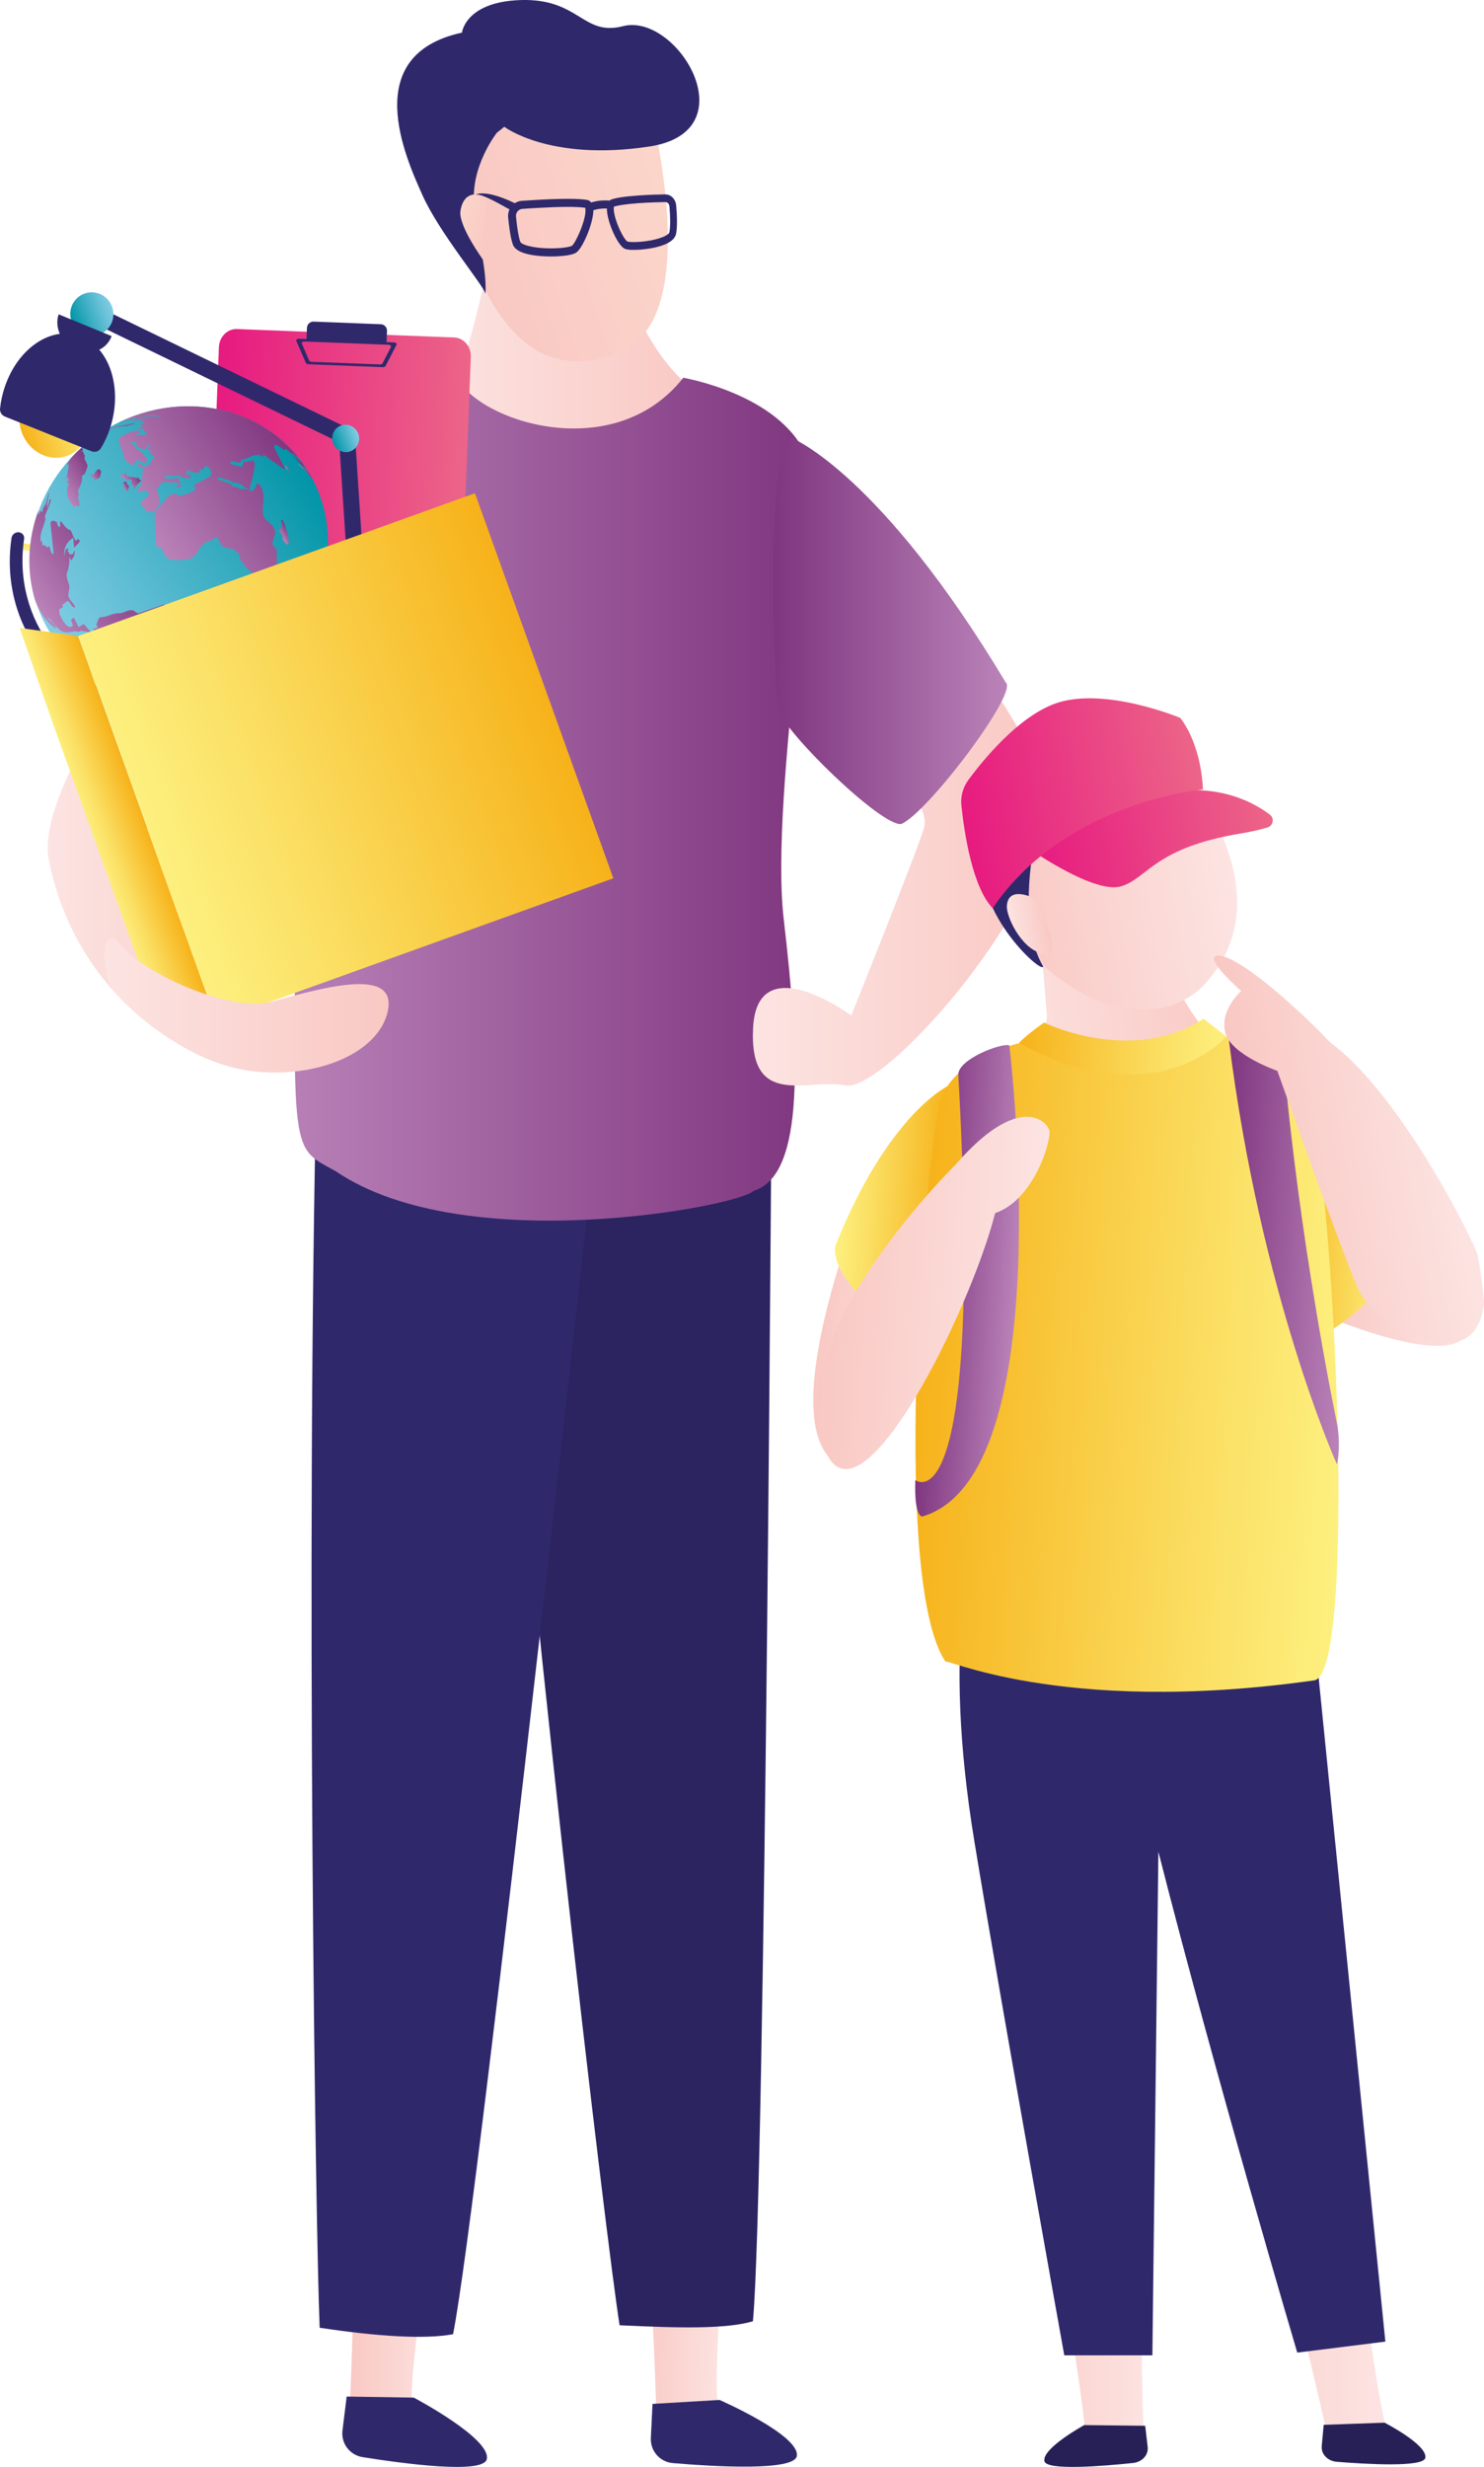 <?xml version="1.0" encoding="UTF-8"?><svg id="Layer_2" xmlns="http://www.w3.org/2000/svg" xmlns:xlink="http://www.w3.org/1999/xlink" viewBox="0 0 311.6 517.62"><defs><style>.cls-1{fill:url(#linear-gradient-2);}.cls-2{fill:url(#linear-gradient-17);}.cls-3{fill:url(#linear-gradient-43);}.cls-4{fill:url(#linear-gradient-15);}.cls-5{fill:url(#linear-gradient-18);}.cls-6{fill:url(#linear-gradient-40);}.cls-7{fill:url(#linear-gradient-28);}.cls-8{fill:url(#linear-gradient-14);}.cls-9{fill:url(#linear-gradient-36);}.cls-10{fill:url(#linear-gradient-20);}.cls-11{fill:url(#linear-gradient-6);}.cls-12{fill:url(#linear-gradient-35);}.cls-13{fill:url(#linear-gradient-48);}.cls-14{fill:url(#linear-gradient-32);}.cls-15{fill:url(#linear-gradient-11);}.cls-16{fill:url(#linear-gradient-39);}.cls-17{fill:#262056;}.cls-18{fill:url(#linear-gradient-10);}.cls-19{fill:url(#linear-gradient-37);}.cls-20{fill:url(#linear-gradient-16);}.cls-21{fill:url(#linear-gradient-31);}.cls-22{fill:url(#linear-gradient-41);}.cls-23{fill:url(#linear-gradient-21);}.cls-24{fill:url(#linear-gradient-25);}.cls-25{fill:url(#linear-gradient-5);}.cls-26{fill:url(#linear-gradient-45);}.cls-27{fill:url(#linear-gradient-34);}.cls-28{fill:none;}.cls-29{fill:#2f296c;}.cls-30{fill:url(#linear-gradient-7);}.cls-31{fill:url(#linear-gradient-24);}.cls-32{fill:url(#linear-gradient-9);}.cls-33{fill:url(#linear-gradient-22);}.cls-34{fill:url(#linear-gradient-42);}.cls-35{fill:url(#linear-gradient-3);}.cls-36{fill:url(#linear-gradient);}.cls-37{fill:url(#linear-gradient-27);}.cls-38{fill:url(#linear-gradient-33);}.cls-39{fill:url(#linear-gradient-38);}.cls-40{fill:#2b2461;}.cls-41{fill:url(#linear-gradient-29);}.cls-42{fill:url(#linear-gradient-30);}.cls-43{fill:url(#linear-gradient-23);}.cls-44{fill:url(#linear-gradient-19);}.cls-45{fill:url(#linear-gradient-4);}.cls-46{fill:url(#linear-gradient-8);}.cls-47{fill:url(#linear-gradient-44);}.cls-48{fill:url(#linear-gradient-47);}.cls-49{fill:url(#linear-gradient-46);}.cls-50{fill:url(#linear-gradient-12);}.cls-51{fill:url(#linear-gradient-13);}.cls-52{fill:url(#linear-gradient-26);}</style><linearGradient id="linear-gradient" x1="-673.85" y1="487.68" x2="-655.09" y2="487.68" gradientTransform="translate(821.59 13.51) rotate(1.67)" gradientUnits="userSpaceOnUse"><stop offset="0" stop-color="#f9c8c3"/><stop offset="1" stop-color="#fce4e2"/></linearGradient><linearGradient id="linear-gradient-2" x1="-714.6" y1="68.44" x2="-658.55" y2="68.44" gradientTransform="translate(805.54)" gradientUnits="userSpaceOnUse"><stop offset="0" stop-color="#fce4e2"/><stop offset="1" stop-color="#f9c8c3"/></linearGradient><linearGradient id="linear-gradient-3" x1="-732.34" y1="480.4" x2="-712.44" y2="480.4" gradientTransform="translate(805.54)" xlink:href="#linear-gradient"/><linearGradient id="linear-gradient-4" x1="-749.03" y1="167.35" x2="-635.45" y2="167.35" gradientTransform="translate(805.54)" gradientUnits="userSpaceOnUse"><stop offset="0" stop-color="#ba83b9"/><stop offset="1" stop-color="#7f367f"/></linearGradient><linearGradient id="linear-gradient-5" x1="3363.07" y1="164.19" x2="3410.99" y2="164.19" gradientTransform="translate(3421) rotate(-180) scale(1 -1)" xlink:href="#linear-gradient"/><linearGradient id="linear-gradient-6" x1="3200.98" y1="162.91" x2="3262.92" y2="162.91" gradientTransform="translate(3421) rotate(-180) scale(1 -1)" xlink:href="#linear-gradient"/><linearGradient id="linear-gradient-7" x1="3361.35" y1="-673.41" x2="3406.77" y2="-673.41" gradientTransform="translate(3545.54 -372.42) rotate(161.78) scale(1 -1)" gradientUnits="userSpaceOnUse"><stop offset="0" stop-color="#fbd6ca"/><stop offset="1" stop-color="#f9c8c3"/></linearGradient><linearGradient id="linear-gradient-8" x1="-1907.11" y1="728.28" x2="-1899.74" y2="728.28" gradientTransform="translate(2117.86 -235.4) rotate(12.96)" xlink:href="#linear-gradient-7"/><linearGradient id="linear-gradient-9" x1="3209.55" y1="132.47" x2="3258.63" y2="132.47" gradientTransform="translate(3421) rotate(-180) scale(1 -1)" xlink:href="#linear-gradient-4"/><linearGradient id="linear-gradient-10" x1="3359.21" y1="134.85" x2="3407" y2="134.85" gradientTransform="translate(3421) rotate(-180) scale(1 -1)" xlink:href="#linear-gradient-4"/><linearGradient id="linear-gradient-11" x1="-515.65" y1="926.63" x2="-462.72" y2="926.63" gradientTransform="translate(595.91 -799.62) rotate(2.22)" gradientUnits="userSpaceOnUse"><stop offset="0" stop-color="#e71a80"/><stop offset="1" stop-color="#ec6588"/></linearGradient><linearGradient id="linear-gradient-12" x1="-969.81" y1="288.69" x2="-962.31" y2="288.69" gradientTransform="translate(-89.83 -883.2) rotate(-80.59)" gradientUnits="userSpaceOnUse"><stop offset="0" stop-color="#fdf07f"/><stop offset=".29" stop-color="#fbe065"/><stop offset=".9" stop-color="#f7b925"/><stop offset="1" stop-color="#f7b21a"/></linearGradient><linearGradient id="linear-gradient-13" x1="-3.3" y1="799.94" x2="60.58" y2="799.94" gradientTransform="translate(-428.13 -535.27) rotate(-33.53)" gradientUnits="userSpaceOnUse"><stop offset="0" stop-color="#82cde4"/><stop offset=".23" stop-color="#68c1d8"/><stop offset=".72" stop-color="#28a5b9"/><stop offset="1" stop-color="#0094a7"/></linearGradient><linearGradient id="linear-gradient-14" x1="25.29" y1="792.95" x2="60.49" y2="792.95" gradientTransform="translate(-428.13 -535.27) rotate(-33.53)" xlink:href="#linear-gradient-4"/><linearGradient id="linear-gradient-15" x1="39.89" y1="787.96" x2="39.89" y2="787.96" gradientTransform="translate(-428.13 -535.27) rotate(-33.53)" xlink:href="#linear-gradient-4"/><linearGradient id="linear-gradient-16" x1="27.27" y1="781.73" x2="30.3" y2="781.73" gradientTransform="translate(-428.13 -535.27) rotate(-33.53)" xlink:href="#linear-gradient-4"/><linearGradient id="linear-gradient-17" x1="26.23" y1="782.41" x2="27.55" y2="782.41" gradientTransform="translate(-428.13 -535.27) rotate(-33.53)" xlink:href="#linear-gradient-4"/><linearGradient id="linear-gradient-18" x1="21.81" y1="776.97" x2="24.29" y2="776.97" gradientTransform="translate(-428.13 -535.27) rotate(-33.53)" xlink:href="#linear-gradient-4"/><linearGradient id="linear-gradient-19" x1="57.15" y1="797.82" x2="57.54" y2="797.82" gradientTransform="translate(-428.13 -535.27) rotate(-33.53)" xlink:href="#linear-gradient-4"/><linearGradient id="linear-gradient-20" x1="59.53" y1="800.48" x2="60.55" y2="800.48" gradientTransform="translate(-428.13 -535.27) rotate(-33.53)" xlink:href="#linear-gradient-4"/><linearGradient id="linear-gradient-21" x1="48.22" y1="808.77" x2="50.42" y2="808.77" gradientTransform="translate(-428.13 -535.27) rotate(-33.53)" xlink:href="#linear-gradient-4"/><linearGradient id="linear-gradient-22" x1="29.91" y1="771.28" x2="35.82" y2="771.28" gradientTransform="translate(-428.13 -535.27) rotate(-33.53)" xlink:href="#linear-gradient-4"/><linearGradient id="linear-gradient-23" x1="-2.49" y1="800.24" x2="20.27" y2="800.24" gradientTransform="translate(-428.13 -535.27) rotate(-33.53)" xlink:href="#linear-gradient-4"/><linearGradient id="linear-gradient-24" x1="15.38" y1="775.41" x2="23.8" y2="775.41" gradientTransform="translate(-428.13 -535.27) rotate(-33.53)" xlink:href="#linear-gradient-4"/><linearGradient id="linear-gradient-25" x1="-1152.04" y1="902.05" x2="-1137.48" y2="902.05" gradientTransform="translate(-1379.24 -347.74) rotate(159.17) scale(1 -1)" xlink:href="#linear-gradient-12"/><linearGradient id="linear-gradient-26" x1="-1172.3" y1="980.55" x2="-1167.66" y2="980.55" gradientTransform="translate(-1379.24 -347.74) rotate(159.17) scale(1 -1)" xlink:href="#linear-gradient-12"/><linearGradient id="linear-gradient-27" x1="-1203.42" y1="927.31" x2="-1197.77" y2="927.31" gradientTransform="translate(-1379.24 -347.74) rotate(159.17) scale(1 -1)" xlink:href="#linear-gradient-13"/><linearGradient id="linear-gradient-28" x1="-1164.58" y1="883.97" x2="-1155.54" y2="883.97" gradientTransform="translate(-1379.24 -347.74) rotate(159.17) scale(1 -1)" xlink:href="#linear-gradient-13"/><linearGradient id="linear-gradient-29" x1="3139.19" y1="-33.01" x2="3227.79" y2="-33.01" gradientTransform="translate(-3110.91 125.91) scale(1 -1)" gradientUnits="userSpaceOnUse"><stop offset="0" stop-color="#f7b21a"/><stop offset=".1" stop-color="#f7b925"/><stop offset=".71" stop-color="#fbe065"/><stop offset="1" stop-color="#fdf07f"/></linearGradient><linearGradient id="linear-gradient-30" x1="3227.79" y1="-35.89" x2="3239.6" y2="-35.89" gradientTransform="translate(3079.41 -887.35) rotate(160.22) scale(1 -1)" xlink:href="#linear-gradient-29"/><linearGradient id="linear-gradient-31" x1="3339.38" y1="210.94" x2="3399.04" y2="210.94" gradientTransform="translate(3421) rotate(-180) scale(1 -1)" xlink:href="#linear-gradient"/><linearGradient id="linear-gradient-32" x1="225.28" y1="469.49" x2="194.88" y2="470.95" gradientTransform="translate(83.46 -203.89) rotate(.18)" xlink:href="#linear-gradient-2"/><linearGradient id="linear-gradient-33" x1="957.04" y1="341.29" x2="1008.72" y2="341.29" gradientTransform="translate(1173.74 -238.97) rotate(173.96) scale(1 -1)" xlink:href="#linear-gradient"/><linearGradient id="linear-gradient-34" x1="983.72" y1="462.38" x2="1033.77" y2="462.38" gradientTransform="translate(1146.37 -447.13) rotate(169.94) scale(1 -1)" xlink:href="#linear-gradient-2"/><linearGradient id="linear-gradient-35" x1="1040.4" y1="303.26" x2="1062.61" y2="303.26" gradientTransform="translate(1249.83 35.16) rotate(-176.73) scale(1 -1)" xlink:href="#linear-gradient-2"/><linearGradient id="linear-gradient-36" x1="1037.55" y1="279.64" x2="1059.8" y2="279.64" gradientTransform="translate(1249.83 35.16) rotate(-176.73) scale(1 -1)" xlink:href="#linear-gradient-29"/><linearGradient id="linear-gradient-37" x1="941.95" y1="274.24" x2="965.93" y2="274.24" gradientTransform="translate(1249.83 35.16) rotate(-176.73) scale(1 -1)" xlink:href="#linear-gradient-12"/><linearGradient id="linear-gradient-38" x1="907.38" y1="435.45" x2="954.49" y2="435.45" gradientTransform="translate(1198.35) rotate(-180) scale(1 -1)" xlink:href="#linear-gradient-2"/><linearGradient id="linear-gradient-39" x1="956.35" y1="435.77" x2="990.12" y2="435.77" gradientTransform="translate(1198.35) rotate(-180) scale(1 -1)" xlink:href="#linear-gradient-2"/><linearGradient id="linear-gradient-40" x1="950.71" y1="307.53" x2="1041.42" y2="307.53" gradientTransform="translate(1249.83 35.16) rotate(-176.73) scale(1 -1)" xlink:href="#linear-gradient-12"/><linearGradient id="linear-gradient-41" x1="980.25" y1="241.47" x2="1023.68" y2="241.47" gradientTransform="translate(1249.83 35.16) rotate(-176.73) scale(1 -1)" xlink:href="#linear-gradient-12"/><linearGradient id="linear-gradient-42" x1="973.78" y1="455.57" x2="1024.76" y2="455.57" gradientTransform="translate(1146.37 -447.13) rotate(169.94) scale(1 -1)" gradientUnits="userSpaceOnUse"><stop offset="0" stop-color="#ec6588"/><stop offset="1" stop-color="#e71a80"/></linearGradient><linearGradient id="linear-gradient-43" x1="1023.85" y1="468.8" x2="1031.97" y2="468.8" gradientTransform="translate(1146.37 -447.13) rotate(169.94) scale(1 -1)" xlink:href="#linear-gradient"/><linearGradient id="linear-gradient-44" x1="986.8" y1="444.03" x2="1037.86" y2="444.03" xlink:href="#linear-gradient-42"/><linearGradient id="linear-gradient-45" x1="1021.15" y1="292.88" x2="1040.17" y2="292.88" gradientTransform="translate(1249.83 35.16) rotate(-176.73) scale(1 -1)" xlink:href="#linear-gradient-4"/><linearGradient id="linear-gradient-46" x1="1016.22" y1="295.76" x2="1061.8" y2="295.76" gradientTransform="translate(1249.83 35.16) rotate(-176.73) scale(1 -1)" xlink:href="#linear-gradient-2"/><linearGradient id="linear-gradient-47" x1="951.78" y1="282.71" x2="979.74" y2="282.71" gradientTransform="translate(1249.83 35.16) rotate(-176.73) scale(1 -1)" xlink:href="#linear-gradient-4"/><linearGradient id="linear-gradient-48" x1="1331.64" y1="302.04" x2="1370.31" y2="302.04" gradientTransform="translate(1750.17 -315.15) rotate(169.98) scale(1.14 -.97)" xlink:href="#linear-gradient-2"/></defs><g id="Layer_1-2"><g><g><path class="cls-36" d="M153.36,450.32c-6.23-.04-12.46-.51-18.69,.02,1.67,21.62,2.91,42.76,3.25,60.9,6.12,6.23,16.81-4.71,13.13-6.43-1.41-.66,.04-23.54,2.31-54.5Z"/><path class="cls-29" d="M151.08,503.56l-14.07,.83-.35,7.16c-.13,2.71,1.9,5.03,4.61,5.26,8.59,.73,25.65,1.75,26.05-1.53,.54-4.39-16.23-11.72-16.23-11.72Z"/><path class="cls-40" d="M102.4,227.27c7.98,100,24.95,243.66,27.7,260.62,12.47,.59,22.31,.83,27.99-.84,2.61-27.66,4-268.85,4-268.85,0,0-63.02,9.06-59.7,9.08Z"/><path class="cls-1" d="M105.03,43.25s-7.22,39.61-14.06,46.55c-1.7,7.83,52.53,2.8,56.01-7.19-1.94-1.04-13.06-8.25-19.44-34.77-.59,3.43-22.52-4.58-22.52-4.58Z"/><path class="cls-35" d="M93.1,450.15c-6.21-.51-12.39-1.43-18.64-1.36,.07,21.68-.26,42.86-1.26,60.98,5.65,6.67,17.12-3.45,13.57-5.44-1.36-.76,1.78-23.47,6.33-54.18Z"/><path class="cls-29" d="M86.89,503.07l-14.1-.22-.88,7.12c-.34,2.69,1.53,5.16,4.21,5.59,8.52,1.36,25.45,3.64,26.1,.4,.87-4.34-15.32-12.88-15.32-12.88Z"/><path class="cls-29" d="M66.49,225.64c-2.36,100.29-.22,242.76,.63,262.77,12.34,1.87,22.19,2.44,28.01,1.36,5.45-27.25,31.67-267.01,31.67-267.01,0,0-63.62,2.52-60.31,2.88Z"/><path class="cls-45" d="M143.47,79.26s20.15,3.4,25.78,16.27c3.99,7.24-7.77,70.79-4.69,97.3,3.22,27.67,4.67,53.74-6.31,57.03-2.86,3.19-60.53,14.3-87.68-4.06-7.67-4.33-8.91-2.93-8.66-34.76,.12-15.08-3.99-86.09-5.39-109.79-.29-4.85,2.35-9.36,6.69-11.53,8.21-4.11,23.94-11.82,32.53-11.05,3.61,9.36,32.88,19.45,47.72,.6Z"/><path class="cls-25" d="M55.68,104.51S6.21,160.01,10.24,180.4c6.43,32.54,35.7,45.37,43.51,43.24,7.81-2.13,1.23-2.41,1.23-2.41,0,0-19.76-31.29-21.66-36.21-3.55-9.23,24.61-31.59,24.61-31.59l-2.25-48.92Z"/><path class="cls-11" d="M169.75,98.02s51.57,52.45,50.25,73.2c-1.32,20.75-34.53,58.08-42.47,56.53-7.95-1.55-20.28,5.05-19.4-12.1,.87-17.15,20.61-2.57,20.61-2.57,0,0,13.7-34.13,15.23-39.19,2.86-9.47-27.48-27.07-27.48-27.07l3.26-48.8Z"/><path class="cls-30" d="M136.4,21.94s10.72,40.75-3.72,50.4c-6.09,4.06-14.86,5.06-21.46,.24-9.05-6.61-15.04-21.87-14.06-34.26,1.7-21.42,29.89-29.41,39.24-16.37Z"/><path class="cls-29" d="M130.81,5.49C122.34,7.68,121.7-.37,109.33,.01c-12.37,.38-12.39,7.68-12.35,6.84-21.58,4.69-11.86,26.1-8.28,34.09,3.58,7.99,12.86,18.96,13.25,20.72,.23-5.85-1.54-10.5-2.38-18.62-.84-8.12,4.75-15.18,4.75-15.18l1.57-1.26s9.49,7.32,30.47,4.14c20.99-3.18,5.82-28.18-5.54-25.25Z"/><g><path class="cls-46" d="M96.69,44.19c-.55,3.23,5.07,10.78,5.07,10.78l.34-13.64s-4.52-2.4-5.41,2.86Z"/><path class="cls-29" d="M139.71,40.79c-1.43,.02-3.57,.08-5.68,.23-2.73,.19-4.66,.48-5.72,.86l-.2,.12c-.54,.44-.76,1.25-.65,2.4,.25,2.59,2.26,7.14,3.73,7.8,.67,.3,2.22,.25,3.08,.19,1.67-.12,7.18-.7,7.69-3.36,.31-1.62,.18-4.1,.02-5.9-.12-1.35-1.11-2.35-2.28-2.33Zm.86,7.9c-.15,.78-2.8,1.82-6.36,2.06-1.51,.1-2.32,0-2.47-.08-.6-.27-2.16-3.15-2.71-5.63-.22-.99-.17-1.5-.12-1.68,.73-.23,2.2-.52,5.18-.73,2.08-.15,4.2-.2,5.61-.23,.44,0,.81,.37,.86,.88,.21,2.37,.21,4.29,0,5.38Z"/><path class="cls-29" d="M123.61,42.05l-.24-.08c-1.73-.32-5.32-.33-10.66-.03-1.18,.07-2.27,.14-3.16,.2-.83,.06-1.59,.45-2.13,1.11-.55,.66-.8,1.51-.72,2.38,.17,1.76,.47,4.16,.97,5.63,.98,2.91,8.69,2.56,9.57,2.51,1.34-.08,3.1-.28,3.82-.82,1.39-1.03,3.69-6.54,3.52-9.08-.08-1.11-.57-1.6-.97-1.82Zm-.69,2.52c-.22,2.45-2.15,6.5-2.83,7-.13,.09-.96,.39-2.94,.5-4.12,.23-7.64-.55-7.92-1.37-.35-1.04-.66-2.86-.88-5.25-.04-.41,.08-.81,.33-1.11,.25-.3,.6-.48,.99-.51,.88-.06,1.97-.14,3.14-.2,4.91-.28,8.38-.29,10.05-.03,.04,.1,.11,.37,.06,.98Z"/><path class="cls-29" d="M123.78,42.6l.54,1.6c2.19-.77,4.2-.34,4.22-.33l.36-1.65c-.1-.02-2.47-.55-5.12,.38Z"/><path class="cls-29" d="M100.03,40.77l-.07,.06c1.6-.14,5.86,2.54,7.87,3.57l.74-1.52c-.59-.3-5.82-3.01-8.54-2.12Z"/></g><path class="cls-32" d="M166.5,92.03s18.47,7.49,44.68,51.17c2.75,2-16.47,27.46-21.96,29.7-4.24,.5-24.71-19.47-25.71-23.96-1-4.49-3-57.16,3-56.91Z"/><path class="cls-18" d="M59.93,92.78S18.24,142.2,14,157.17c-.25,5.49,16.22,18.47,24.96,19.72,8.74,1,21.96-17.22,21.96-17.22,0,0,2.5-53.16-1-66.89Z"/><g><g><path class="cls-15" d="M95.37,70.81l-45.61-1.77c-2-.08-3.71,1.63-3.79,3.79l-2.6,67.02c-.08,2.17,1.49,4,3.49,4.08l45.61,1.77c2,.08,3.71-1.63,3.79-3.79l2.6-67.02c.08-2.17-1.49-4-3.49-4.08Z"/><path class="cls-29" d="M82.72,71.85l-19.93-.77c-.39-.02-.68,.2-.58,.44l2.01,4.63c.07,.16,.29,.27,.55,.28l15.62,.61c.26,.01,.49-.09,.57-.24l2.3-4.47c.12-.23-.16-.46-.54-.48Zm-.64,.97l-1.76,3.41c-.08,.15-.31,.25-.57,.24l-14.3-.55c-.26-.01-.48-.12-.55-.28l-1.53-3.54c-.1-.23,.19-.45,.58-.44l17.59,.68c.39,.02,.66,.25,.54,.48Z"/><path class="cls-29" d="M79.95,68.03l-14.09-.55c-.75-.03-1.38,.56-1.41,1.31l-.11,2.78,16.81,.65,.11-2.78c.03-.75-.56-1.38-1.3-1.41Z"/></g><g><g><path class="cls-50" d="M70.84,122.74l-.25,1.24s-.04,.06-.08,.06L2.6,115.12s-.06-.04-.05-.07l.25-1.24s.04-.06,.08-.06l67.91,8.91s.06,.04,.05,.07Z"/><path class="cls-29" d="M70.87,120.47c-.69-.09-1.37,.36-1.54,1.03-4.22,16.6-20.97,28.09-38.17,25.83-17.19-2.26-28.59-17.44-26.1-34.27,.1-.68-.37-1.28-1.06-1.37-.75-.1-1.47,.44-1.58,1.18-2.69,18.18,9.64,34.58,28.22,37.02,18.58,2.44,36.69-9.97,41.26-27.9,.19-.73-.28-1.43-1.03-1.53Z"/></g><g><path class="cls-51" d="M64.18,98.1c9.1,13.74,4.56,32.77-10.14,42.52s-34,6.5-43.11-7.24c-9.1-13.74-4.56-32.77,10.14-42.52,14.7-9.74,34-6.5,43.1,7.24Z"/><g><path class="cls-28" d="M64.05,98.78c-.15-.18-.59-.73-1.59-1.36,.24-.03,.96,.37,1.47,.82l.92,.95c-.22-.37-.45-.73-.69-1.09-.56-.85-1.17-1.66-1.81-2.43,.05,.1,.1,.2,.14,.3,0,0-.7-.75-1.44-1.04,.86,1.18,2.41,1.76,2.95,3.23-1.6-1.19-2.46-3.1-4.25-4.1,.06,.12,.08,.32,.04,.46q-1.13-.95-2.13-1.25c0,.08,0,.19,0,.27-.05,.05-.13,.12-.18,.17l2.29,4.49c-.04,.07-.1,.16-.15,.23q-3.62-2.49-4.42-3.16c.04,.07,.09,.17,.13,.25l-.1,.26c-.19,0-.44-.04-.62-.09,.02-.08,.05-.19,.07-.28-.06-.06-.14-.13-.2-.19-.02,.08-.06,.18-.08,.26-1.35-.25-2.4,.88-3.68,.96-.02,.71-.61,.78-2.1,.23h-.01s0,.01-.13,.14c-.04,.1-.09,.23-.13,.32,.63,.62,1.56,.52,2.32,.83,.67-.73,.49-1,.25-1.34,.21,.11,.49,.25,.71,.35,2.41-.94,2.25-.3,.71,5.88,.17,.07,.39,.17,.56,.25,.52-.53,.8-.88,1.08-1.78,.67,.45,1.09,1.1,1.24,1.92,.28,1.49-.2,3.02-.02,4.52,.2,1.68,2.37,2.02,2.54,3.72,.09,.91-.6,1.71-.52,2.62,.06,.64,.84,.84,.88,1.49,.04,.71,0,1.44,.03,2.15,.01,.35,0,1.07-.08,1.59-.09,.62-.21,1.4-1.91,2.78-.05-.02-5.42-2.73-5.87-5.4-.07-.4-.09-.55-.99-1.26-.73-.58-1.81-.34-2.56-.87-.63-.44-.56-1.35-1.2-1.78-.08-.05-.21-.06-.3-.09-.7,.91-2.03,.72-2.75,1.61-.71,.89-1.15,1.97-2.1,2.69-.29,.23-.82,.27-1.18,.33-4.29,.66-4.71-.84-4.92-1.57-.27-.97-.86-1.09-1.49-1.15-.06-.2-.33-6.38-.32-6.4h0l.02-.11c.04-.3,.02-.61,.11-.91t2.07-2.35q1.8-2.06,2.88-.76s2.84-.71,3.54-1.39c-.1-.3-.43-.49-.41-.85,.8-.74,1.92-.92,2.77-1.58h0l.09-.06c.25-.09,.42-.15,.7-.48,.46-.55-.34-2.13-1.24-1.99-.27,.81-.57,.79-1.09,.76,.05,.16,.03,.39-.01,.55-1,.49-1.72-.54-2.68-.32-.11,.24-.1,.52-.27,.74,.7,.17,1.07,.09,1.35,.03h0q-.35,.39-.4,.48c.04,.07,.09,.17,.13,.25-.57,.36-2.43-.32-2.84-.62-1.24,.32-1.66,.22-2.3,.06-.12,.1-.27,.25-.37,.37,.03,.07,.06,.16,.09,.23,1.06,.3,1.35,.25,1.69,.19,.04-.06,.1-.15,.14-.21l.27,.15c.58-.2,.61-.19,1.03,0-.16,.02-.39,.11-.51,.22,.14,.09,.35,.16,.51,.19q.13,.5,.02,.82c.08,.14,.23,.32,.35,.43-.38,.07-.88,.17-1.26,.24,.61-.67,.61-.7,.58-1.07l-3.37-.12q-.02,.06-1.3,1.71c.15,.14,.29,.28,.44,.44-.1,.8,.4,1.5,.26,2.3-.1,.58-.65,.91-.88,1.42-.27,.6-.93,.25-1.31,.56-.13-.14-.25-.28-.38-.41-.09,.05-.21,.12-.3,.17-.1-.15-.16-.4-.14-.59-.31-.32-.78-.73-.96-1.13,.37-.81,1.33-1.07,1.78-1.81-.37-1.05-.59-1-2.31-.6-.05-.07-.13-.16-.18-.22,.32-.65,1.04-1.12,1.03-1.92q-.02-2.18,.38-2.68-.11-.1-1.14-.52c-.06-.17-.08-.42-.07-.6,.07-.05,.16-.11,.24-.16,.31,.23,.53,.56,.87,.76,.43,.24,1.81-.47,1.67-1.42q.08-.05,.71-.27c-.1-.12-.15-.33-.15-.49-.28-.15-.68-.34-.88-.59,.03-.07,.06-.17,.09-.24,.17-.06,.42-.07,.59-.03h0l.05-.07s0,0-1.22-.34c-.02-.08-.06-.18-.08-.25q.78-.97,.78-.99c-.44,.06-.51,.07-.7,.5-.39,.9-1.06,.58-2.29,.02,.15-1.16-.75-1.13-1.16-.92h0s0,0-.03,.2q.25,.26,.73,.48c.19,1.03,1.39,1.04,1.88,1.77-.03,.08-.08,.2-.11,.28,.3,.2,.7,.47,1,.67-.28,.34-.27,.36-.16,.7l-.16,.21c-.82,.08-1.4-.6-2.21-.55q-.13,.87-.34,.99c-.5,.29-1.49-.5-1.91-1.19l-1.35-4.09c.06-.59,3.81-2.53,4.81-1.69q-.12,.22-1.44,.82,2.56-.13,2.69-.19c-.13-.06-.34-.08-.49-.04l-.18-.16q.56-.11,.74-.33-.66-.07-.87-.22l.09-.27,.25-.11c-.57-.14-1.18-.02-1.75-.18,.49-.2,1,.01,1.49-.18-.61-.18-.69-.36-.6-.76,.17,0,.4-.04,.57-.09-.07-.03-.15-.08-.22-.11,.08-.14,.26-.29,.41-.36-.56,0-1.1,.18-1.65,.25,.76-.26,1.77-.63,2.23-.88-1.23,.16-2.43,.66-3.68,.49,.55-.22,1.14-.22,1.69-.43,3.14-.63,3.59-.52,4.39-.33l.21-.15c-.58-.23-1.22-.09-1.82-.17l-4.19,.89c.62-.19,1.3-.19,1.87-.56-.45,.12-.9,.21-1.35,.32,.28-.14,.58-.24,.86-.38-.17,.05-.4,.13-.56,.2-2.26,.68-3.04,.91-3.52,1.07-1.28,.63-2.53,1.35-3.75,2.16-1.37,.91-2.66,1.9-3.85,2.96-.02,.09-.04,.18-.04,.28l.05-.03q.14,.15,.17,.15c.07,.21-.16,.32-.2,.48q.04,.06,.18,.11s.12,.03,.15,.07c.06,.11-.02,.23,.02,.34,.04,.1,.16,.13,.2,.24,.12,.34-.19,.75,.11,1.06l.44,.9c.07,.2,.04,.54,.04,.55,0,.06-.44,1.27-.45,1.28-.13,.34-.58,.4-.71,.74-.01,.03,0,.07,.01,.1,.17,.45-.3,1.73-.3,1.74-.04,.1-.11,.24-.17,.34-.43,.81-.41,1.01-.27,1.29q.11,.22-.02,.73c-.17,.67,.74,2.22-.22,2.04-.15-.03-.14-.21-.25-.27-.18,.1-.3,.51-.51,.34,0,0-.46-.49-1.03-1.59-.58-1.12-.3-2.27-.29-2.28q.34-.88,.26-1.18c-.23,.02-.42,.04-.47-.24l.04-.06c.35,0,.39,0,.41-.09,.08-.32-.17-.56-.19-.86-.19,.17-.08,.43-.21,.62-.06-.16-.09-.22,.04-.67,.1-.34,.48-2.47,.45-2.57q-.28,.14-.4,.36c-.02-.26,.34-.95,1-1.82-3.12,3.31-5.45,7.14-6.94,11.2-.02,.24-.05,.56-.07,.97q.27-.32,.61-1.13c-.01,.09-.02,.21-.03,.3,.06,.06,.14,.14,.21,.2,.3-.54,.28-1.18,.69-1.68q-.12,.59-.14,.84c.43-1.09,.53-2.26,1.06-3.33,0,0-.44,2.03-.61,2.78,.07-.17,.17-.39,.24-.56q-.14,.96-.14,1.27c.38-1.08,.48-1.58,.55-1.95l.28-.13c-.14,1.37-1.06,2.54-1.3,3.89l.17,.2c-.33,1.63-1.34,3.17-1,4.89,.08-.05,.18-.12,.26-.18,.06,.34,.05,.68,.1,1.02,.07-.05,.16-.13,.23-.18,.28,.08,.42,.12,.73,.5,.16-.05,.36-.17,.49-.29q.26,1.38,.64,1.71c.07-.04,.17-.1,.24-.14l-.61-5.79c-.11-.91-.05-.99,.72-1.1,.06,.06,.13,.14,.19,.2,.09,0,.21-.01,.31-.02l.38,1.09c.08,.02,.18,.05,.26,.08,.14-.31,.19-.42,.1-1.03l.24-.18q1.2,1.81,1.92,1.83c.5,.71,.61,1.63,1.18,2.3,.1-.14,.26-.32,.38-.45,.66,.45,.6,.51-.77,1.85-.05-.62-.13-1.46-.18-2.08-1.9,1.22-1.91,2.79-1.93,3.93,.25-1.34,.37-1.46,.68-1.75l.22,.21c-.06,.2-.13,.46-.18,.67l.28-.08c.02,.16,.08,.38,.16,.52,.17-.03,.4-.04,.57-.03,.07-.06,.16-.15,.23-.21,0-.17,.09-.41,.2-.55,.24,.52-.2,1.73-.74,2.03-.05-.19-.16-.42-.25-.59-.04,.09-.09,.22-.13,.32h0c.25,.45-.31,2.64-.32,2.66-.35,.49-.14,1.45,.11,2.17,.07,.2,.17,.47,.23,.67,.23,.82-.37,1.65-.11,2.46,.27,.85,1.16,1.31,1.39,2.19-.57-.02-.61-.09-1.34-1.26-.11-.02-.26-.04-.37-.06-.25,.35-.69,.47-.98,.77,.07,.14,.12,.36,.11,.53q-.64,.27-.84,.5c.14,.27,.04,.58,.11,.85,.1,.43,1.74,3.87,2.83,2.44q-.12-.42-.43-1.02c.1-.17,.27-.38,.42-.5,.08,0,.19,.02,.28,.03,0,0,.55,1.18,.96,1.86t.95-.63c.74,.44,1.01,1.35,1.81,1.73,.08-.04,.2-.1,.28-.14,0-.17,.03-.41,.08-.58,.29-.13,.6-.12,.89-.23-.08-.19-.2-.43-.32-.6,.01-.05,.28-1.15,.73-1.62,1.36,.07,2.55-.87,3.91-.83,.97,.03,1.81-.67,2.77-.67,.62,0,.86,.78,1.55,.64l5.21-1.8c.46,.21,.7,.45,.83,.62l1.94,4.51c.26,.96-1.36,2.12-.25,2.84,.53,.35,1.12,2.31,1.13,2.33,.03,.19,.01,.47-.03,.66-.14,.09-.29,.26-.34,.41,.15,.04,.39,.03,.55-.03q.6,.37,.09,1.52c.14,.1,.33,.22,.47,.32-.08,.15-.2,.34-.3,.47,.18,.04,.45,0,.62-.07,.09,.04,.2,.1,.28,.14-.04,.08-.1,.19-.14,.27,.19,.14,.46,.35,.54,.57,1.47,.47,1.59,.5,1.91,.57,.02,.08,.05,.18,.07,.26,.87,.15,1.77-.21,2.63,.03-.86,.86-2.3,.74-3.45,.64-1.38-.11-2.44-1.04-3.78-1.25,.17,.11,.36,.28,.49,.43-.8-.3-1.56-.7-2.35-1.03-2.16-.9-3.63-2.75-5.73-3.73-1.18-.55-2.56-.05-3.77-.45-.8-.26-1.67-.32-2.4-.74-1.57-.89-1.57-2.98-3.05-3.94-.07,.06-.16,.13-.23,.19,.02,.16-.01,.39-.07,.55-1-.29-2.05-.4-3.07-.6-.41,.26-.42,.26-.81,.17h0c-1.01-.19-2.07,.47-3.05,0-1.43-.69-2-2.26-3.33-3.06,.57,.88,1.71,1.31,1.98,2.43-2.08-1.45-3.43-3.58-4.32-5.85,.78,2.56,1.92,5.03,3.46,7.35,9.1,13.74,28.4,16.98,43.11,7.24,13.93-9.23,18.73-26.79,11.47-40.3-.18-.05-.66-.57-1.45-1.54Zm-42.95,.47c-.04,.18-.02,.37-.08,.55-.03,.11-.06,.2-.14,.34-.04,.07-.14,.17-.19,.2-.2,.12-.46,.1-.65,.27-.14,.12-.16,.14-.21,.16,0,0-.02,0-.03,0,0,0-.03-.03,0-.11,.08-.22,.06-.23,.02-.27-.06-.05-.21-.04-.42,.03,.3-.26,.15-.46,.07-.47-.07,0-.16,.09-.21,.14-.04,.05-.15,.15-.19,.14-.07-.02-.1-.24,.05-.37,.03-.03,.09-.07,.17-.09-.14-.05-.37-.14-.15-.35,.19,0,.23,.02,.31,.18,.06,.1,.14,.08,.19,.06,.02-.01,.04-.03,.05-.05,.05-.1,.06-.22,.11-.32,.06-.11,.14-.21,.2-.32,.02-.04,.56-.96,1-.28,.09,.14,.16,.34,.15,.4,0,.06-.08,.09-.09,.15Zm1.99-9.25l.02-.03c-.11,.02-.21,.07-.31,.09,.04-.03,.08-.05,.12-.07t-.73,.27h0s.17-.13,.6-.32c.82-.37,2.71-.64,3.27-.72,.35-.05,1.42-.19,2.24-.45q-.32,.23-.35,.24s-.05,.02-.07,.02c-.22,.06-.44,.08-.66,.14-.15,.04-.27,.14-.42,.18-.05,.01-.32,.08-.42,.07l.02-.03c-.16-.06-.29,0-.29,0-.02,.01-.05,.03-.12,.04-.18,.03-.37,0-.55,.04-.17,.03-.33,.12-.51,.14,0-.02-.02-.04-.02-.05t-.2,.03c-.53,.12-1.06,.3-1.59,.41Zm3.97,12.27c-.03,.14-.16,.23-.2,.37-.03,.11,.05,.21,.01,.33,0,.02-.02,.05-.12,.07-.32,.05-.32-.02-.33-.17-.02-.42-.14-.65-.17-.65-.02,0-.03,.04-.05,.07-.05,.12-.12,.28-.34,.14-.02-.01-.05-.03-.07-.05-.06-.07-.09-.14,.09-.34q.24-.27,.25-.29c-.07-.14-.27-.11-.34-.26-.06-.13,.05-.24,.1-.28,.21-.16,.61-.2,.7-.01,.04,.08,.04,.18,.04,.37,.32,.23,.42,.47,.43,.56,0,.05,0,.11,0,.15Zm.55-.51s0,0,.14-.21c.05-.07-.01-.11-.06-.14-.1-.07-.19-.14-.2-.25-.02-.14,.19-.19,.14-.34-.02-.05-.33-.21-.33-.21-.05-.02-.22-.1-.5,.24-.08-.02-.1-.03-.17-.06-.19-.09-.22-.32-.41-.41-.06-.03-.08-.04-.22,.04-.16,.09-.2,.06-.32-.1-.42-.55-.4-.69-.11-1.08,.17,.04,.27,.18,.3,.44,.02,.13,.03,.13,.07,.15,.2-.11,.18-.41,.42-.49,.08,.05,.1,.09,.21,.4,.1,.3,.18,.54,.41,.2,0,0,.02,0,.03,0,.17,.03,.29,.17,.47,.2,.24,.05,.49-.03,.72,.04,.19,.06,.33,.17,.43,.25,.12-.1,.24-.2,.35-.3h0c.17,.28,.28,.49,.34,.61l.24,.05c.13,0,.1,.09-.08,.26-.92,.89-1.15,1.21-1.38,1.73,0-.78,.03-.86,.05-.91-.18-.04-.39,.07-.54-.09Zm32.69,12.5c-.12-.05-.43-.18-.88-.96-.18-.31,0-.69-.18-1-.18-.32-.51-.54-.6-.91-.04-.15,.1-.31,.25-.49,.23-.27,.32-.55,.3-.91-.02-.29-.22-.53-.16-.84,0-.05,.01-.06,.04-.09,.19-.09,.46,.44,.54,.6,.34,.69,.93,3.11,.99,3.47,.13,.88-.18,1.06-.3,1.13Zm.32-15.61c-.24-.03-.78-.77-.79-1.01,.44,.15,.65,.43,.74,.55,.32,.42,.1,.47,.05,.46Z"/><path class="cls-8" d="M28.91,87.43c-.28,.14-.58,.24-.86,.38,.45-.11,.9-.21,1.35-.32-.58,.38-1.25,.37-1.87,.56l4.19-.89c.6,.08,1.24-.06,1.82,.17l-.21,.15c-.81-.19-1.25-.3-4.39,.33-.55,.21-1.14,.21-1.69,.43,1.25,.17,2.46-.33,3.68-.49-.47,.25-1.47,.61-2.23,.88,.55-.07,1.09-.25,1.65-.25-.15,.07-.33,.22-.41,.36,.07,.03,.15,.08,.22,.11-.16,.05-.4,.09-.57,.09-.09,.41-.02,.58,.6,.76-.49,.19-1-.02-1.49,.18,.57,.16,1.18,.04,1.75,.18l-.25,.11-.09,.27q.21,.15,.87,.22-.19,.22-.74,.33l.18,.15c.15-.04,.36-.02,.49,.04q-.12,.06-2.69,.19,1.32-.61,1.44-.82c-1-.84-4.75,1.1-4.81,1.69l1.35,4.09c.42,.68,1.41,1.48,1.91,1.19q.21-.12,.34-.99c.81-.05,1.39,.63,2.21,.55l.16-.21c-.11-.34-.12-.36,.16-.7-.3-.2-.7-.47-1-.67l.11-.28c-.49-.73-1.69-.75-1.88-1.77q-.48-.22-.73-.48c.03-.19,.03-.2,.03-.2h0c.4-.21,1.31-.24,1.16,.92,1.23,.57,1.9,.88,2.29-.02,.19-.43,.26-.44,.7-.5t-.78,.99c.02,.08,.06,.18,.08,.25q1.22,.33,1.22,.34l-.05,.07h0c-.17-.04-.42-.03-.59,.03-.03,.07-.06,.17-.09,.24,.19,.25,.6,.44,.88,.59,0,.16,.05,.37,.15,.49q-.63,.21-.71,.27c.14,.95-1.24,1.66-1.67,1.42-.35-.19-.56-.53-.87-.76-.07,.05-.16,.11-.24,.16-.01,.18,.01,.43,.07,.6q1.03,.43,1.14,.52-.4,.5-.38,2.68c0,.8-.71,1.27-1.03,1.92l.18,.22c1.72-.41,1.95-.46,2.31,.6-.44,.74-1.41,1-1.78,1.81,.19,.41,.65,.81,.96,1.13-.01,.18,.04,.44,.14,.59,.09-.05,.21-.12,.3-.17,.13,.14,.25,.28,.38,.41,.39-.31,1.04,.04,1.31-.56,.23-.51,.78-.84,.88-1.42,.13-.8-.36-1.5-.26-2.3-.15-.16-.29-.3-.44-.44q1.28-1.65,1.3-1.71l3.37,.12c.03,.37,.04,.4-.58,1.07,.38-.07,.88-.17,1.26-.24-.13-.11-.27-.28-.35-.42q.11-.32-.02-.82c-.16-.03-.37-.11-.51-.19,.13-.11,.35-.2,.51-.22-.41-.18-.45-.2-1.03,0l-.27-.15-.14,.21c-.33,.06-.62,.11-1.69-.19-.03-.07-.06-.16-.09-.23,.1-.12,.25-.27,.37-.37,.64,.16,1.06,.26,2.29-.06,.4,.3,2.26,.98,2.84,.62-.04-.07-.09-.17-.13-.25q.06-.09,.4-.48c-.27,.06-.65,.14-1.35-.03,.18-.22,.16-.5,.27-.74,.95-.22,1.67,.81,2.68,.32,.05-.16,.06-.39,.01-.55,.51,.03,.82,.05,1.09-.76,.9-.14,1.7,1.45,1.24,1.99-.28,.33-.45,.39-.7,.48l-.09,.05h0c-.85,.66-1.96,.84-2.77,1.58-.02,.36,.31,.55,.41,.85-.71,.68-3.52,1.39-3.54,1.39q-1.07-1.3-2.88,.76-2.04,2.34-2.07,2.35c-.09,.3-.07,.6-.11,.91l-.02,.1h0s.26,6.19,.32,6.4c.63,.05,1.22,.18,1.49,1.15,.2,.72,.63,2.23,4.92,1.57,.36-.06,.89-.1,1.18-.33,.94-.72,1.38-1.81,2.1-2.69,.71-.89,2.04-.7,2.75-1.61,.09,.03,.23,.03,.3,.09,.64,.43,.58,1.34,1.2,1.78,.76,.53,1.83,.29,2.56,.87,.9,.71,.93,.86,.99,1.26,.45,2.67,5.81,5.39,5.87,5.4,1.7-1.38,1.82-2.16,1.91-2.78,.08-.53,.1-1.25,.08-1.59-.03-.72,.01-1.44-.03-2.15-.04-.65-.82-.85-.88-1.49-.08-.91,.62-1.71,.52-2.62-.18-1.7-2.34-2.04-2.54-3.72-.18-1.5,.31-3.03,.02-4.52-.16-.82-.57-1.47-1.24-1.92-.28,.91-.55,1.26-1.08,1.78-.16-.08-.39-.18-.56-.25,1.54-6.18,1.7-6.83-.71-5.88-.21-.11-.49-.25-.71-.35,.24,.34,.42,.61-.25,1.34-.76-.31-1.7-.21-2.32-.83,.04-.1,.09-.23,.13-.32l.13-.13h.01c1.49,.54,2.08,.48,2.1-.24,1.28-.08,2.33-1.2,3.68-.96,.02-.08,.06-.18,.08-.26l.2,.19c-.02,.08-.05,.19-.07,.27,.18,.05,.43,.08,.62,.09,.03-.08,.07-.18,.1-.26-.04-.07-.09-.17-.13-.25q.8,.67,4.42,3.16c.04-.07,.1-.16,.15-.23l-2.29-4.49c.05-.05,.13-.12,.18-.17,0-.08,0-.19,0-.27q.99,.3,2.13,1.25c.03-.14,.02-.34-.04-.46,1.79,1,2.65,2.91,4.25,4.1-.54-1.47-2.09-2.05-2.95-3.23,.74,.29,1.43,1.03,1.44,1.04-.03-.09-.08-.19-.14-.3-8.81-10.63-24.41-13.46-37.55-6.96,.48-.17,1.26-.4,3.52-1.07,.17-.07,.39-.15,.56-.2Zm18.26,13.05c.1,.04,.22,.13,.3,.21,.23-.03,.38-.02,.63,.06,.3,.09,.46,.38,.75,.48,.01,0,.03,0,.04,0,.3-.02,.86,.04,1.45,.3q.32,.14,1.89,1.27c-.06-.02-.14-.05-.2-.06-.84-.25-1.31-.15-1.62-.09-.55-.62-1.16-.53-1.45-.48-.13-.21-.39-.51-.87-.75-.1-.05-2.42-.86-2.44-.87-.22-.72,1.51-.07,1.52-.06Zm-1.6,.04c-.81-.26-1.42-.37-1.81-.33,.39-.06,1.02,.06,1.88,.36l-.07-.02Zm-13.67-13.4l1-.21c-.4,.11-.44,.12-1,.21Z"/><polygon class="cls-4" points="40.32 99.54 40.32 99.54 40.32 99.54 40.32 99.54"/><path class="cls-20" d="M26.01,100.4c.14-.08,.16-.07,.22-.04,.18,.09,.22,.32,.41,.41,.07,.03,.09,.04,.17,.06,.29-.33,.45-.26,.5-.24,0,0,.32,.16,.33,.21,.05,.15-.16,.2-.14,.34,.02,.11,.1,.17,.2,.25,.04,.03,.1,.08,.06,.14q-.15,.21-.14,.21c.15,.16,.36,.05,.54,.09-.02,.06-.04,.13-.05,.91,.23-.53,.46-.85,1.38-1.73,.18-.18,.21-.26,.08-.26-.07-.01-.16-.03-.24-.05-.06-.11-.17-.32-.34-.59h0c-.12,.09-.24,.19-.35,.29-.09-.08-.24-.19-.43-.25-.23-.07-.48,0-.72-.04-.17-.04-.29-.17-.47-.2,0,0-.02,0-.03,0-.23,.34-.31,.11-.41-.2-.1-.31-.13-.35-.21-.4-.24,.08-.22,.38-.42,.49-.04-.01-.05-.02-.07-.15-.03-.26-.13-.4-.3-.44-.29,.39-.31,.53,.11,1.08,.12,.16,.16,.18,.32,.1Z"/><path class="cls-2" d="M25.88,102.43c.21,.15,.29-.02,.34-.14,.01-.03,.03-.07,.05-.07,.03,0,.15,.23,.17,.65,0,.15,0,.21,.33,.17,.1-.02,.11-.04,.12-.07,.04-.11-.04-.22-.01-.33,.04-.14,.17-.23,.2-.37,.01-.05,0-.11,0-.15,0-.09-.11-.32-.43-.56,0-.19,0-.28-.04-.37-.09-.18-.5-.15-.7,.01-.05,.05-.15,.15-.1,.28,.06,.14,.27,.12,.34,.26t-.25,.29c-.18,.2-.15,.27-.09,.34,.02,.02,.05,.03,.07,.05Z"/><path class="cls-5" d="M20.05,98.98c-.06,.11-.15,.21-.2,.32-.05,.1-.06,.22-.11,.32-.01,.02-.03,.04-.05,.05-.04,.02-.13,.05-.19-.06-.09-.16-.13-.17-.31-.18-.22,.21,.01,.29,.15,.35-.08,.02-.14,.06-.17,.09-.15,.13-.12,.35-.05,.37,.04,.01,.14-.1,.19-.14,.05-.05,.14-.15,.21-.14,.07,0,.22,.2-.07,.47,.21-.07,.36-.09,.42-.03,.04,.03,.05,.05-.02,.27-.03,.08,0,.11,0,.11,0,0,.02,0,.03,0,.05-.03,.07-.04,.21-.16,.19-.16,.44-.15,.65-.27,.05-.03,.15-.13,.19-.2,.08-.13,.11-.23,.14-.34,.05-.18,.03-.37,.08-.55,.01-.06,.09-.09,.09-.15,0-.06-.06-.25-.15-.4-.44-.68-.98,.24-1,.28Z"/><path class="cls-44" d="M59.84,97.64c0,.24,.55,.98,.79,1.01,.06,0,.28-.04-.05-.46-.09-.12-.31-.4-.74-.55Z"/><path class="cls-10" d="M62.47,97.42c.99,.63,1.44,1.18,1.59,1.36,.79,.97,1.27,1.49,1.45,1.54-.2-.38-.42-.76-.64-1.13l-.92-.95c-.52-.45-1.23-.85-1.47-.82Z"/><path class="cls-23" d="M59.08,109.05s-.03,.04-.04,.09c-.06,.31,.15,.55,.16,.84,.02,.36-.07,.65-.3,.91-.15,.17-.29,.34-.25,.49,.09,.38,.42,.59,.6,.91,.17,.31,0,.69,.18,1,.45,.78,.76,.91,.88,.96,.12-.07,.43-.25,.3-1.13-.05-.36-.65-2.78-.99-3.47-.08-.16-.36-.69-.54-.6Z"/><path class="cls-33" d="M22.93,89.99s-.08,.04-.12,.07c.11-.02,.21-.07,.31-.09l-.02,.03c.54-.11,1.06-.29,1.59-.41q.15-.03,.2-.03s.01,.04,.02,.05c.17-.02,.33-.11,.51-.14,.18-.03,.37,0,.55-.04,.08-.01,.1-.03,.12-.04,0,0,.14-.06,.29,0l-.02,.03c.1,0,.37-.06,.42-.07,.15-.04,.28-.13,.42-.18,.22-.06,.44-.08,.66-.14,.02,0,.05-.02,.07-.02t.35-.24c-.82,.26-1.89,.4-2.24,.45-.56,.07-2.45,.34-3.27,.72-.43,.19-.55,.28-.6,.32h0q.72-.27,.73-.26Z"/><path class="cls-43" d="M11.78,131.88c-.27-1.12-1.41-1.55-1.98-2.43,1.33,.8,1.89,2.37,3.33,3.06,.99,.47,2.05-.18,3.05,0h0c.39,.1,.4,.1,.81-.16,1.02,.2,2.07,.32,3.07,.6,.06-.16,.09-.38,.07-.55l.23-.19c1.49,.96,1.49,3.04,3.06,3.94,.74,.42,1.61,.48,2.4,.74,1.21,.39,2.59-.1,3.77,.45,2.1,.98,3.57,2.83,5.73,3.72,.79,.33,1.55,.72,2.35,1.03-.12-.15-.32-.33-.49-.43,1.35,.21,2.4,1.13,3.78,1.25,1.15,.1,2.59,.22,3.45-.64-.86-.24-1.76,.12-2.63-.03-.02-.08-.05-.18-.07-.26-.32-.07-.44-.1-1.91-.57-.08-.22-.35-.43-.54-.57,.04-.08,.1-.19,.14-.27-.09-.04-.2-.1-.28-.14-.17,.08-.44,.11-.62,.07,.1-.13,.22-.32,.3-.47-.14-.09-.33-.22-.47-.32q.5-1.15-.09-1.52c-.15,.07-.39,.08-.55,.03,.06-.15,.21-.33,.34-.41,.04-.2,.06-.47,.03-.66,0-.02-.59-1.98-1.13-2.33-1.11-.73,.51-1.89,.25-2.84l-1.94-4.51c-.12-.17-.37-.41-.83-.62l-5.21,1.8c-.69,.14-.93-.65-1.55-.64-.97,0-1.8,.7-2.77,.67-1.35-.04-2.55,.9-3.91,.83-.45,.47-.72,1.57-.73,1.62,.11,.17,.24,.41,.32,.6-.29,.11-.6,.1-.89,.23-.05,.17-.08,.4-.08,.58-.08,.04-.2,.1-.28,.14-.8-.38-1.07-1.29-1.81-1.73q-.91,.62-.95,.63c-.41-.68-.96-1.85-.96-1.86-.08,0-.19-.02-.28-.03-.15,.13-.32,.33-.42,.5q.31,.6,.43,1.02c-1.09,1.44-2.73-2.01-2.83-2.44-.07-.28,.04-.59-.11-.85q.2-.23,.84-.5c.01-.16-.04-.38-.11-.53,.29-.3,.72-.43,.98-.77,.11,.02,.26,.04,.37,.06,.73,1.17,.77,1.24,1.34,1.26-.23-.88-1.12-1.34-1.39-2.19-.26-.81,.34-1.65,.11-2.46-.06-.21-.16-.47-.23-.67-.24-.72-.46-1.69-.11-2.17,.01-.01,.58-2.21,.32-2.64h0c.04-.11,.09-.23,.13-.33,.09,.17,.19,.41,.25,.59,.54-.29,.99-1.5,.74-2.03-.11,.14-.19,.38-.2,.55-.07,.06-.16,.15-.23,.21-.17-.01-.4,0-.57,.03-.08-.14-.14-.36-.16-.52-.08,.02-.2,.05-.28,.08,.04-.2,.11-.47,.17-.67-.07-.06-.15-.15-.22-.21-.31,.29-.43,.41-.68,1.75,.01-1.14,.03-2.71,1.93-3.93,.05,.62,.13,1.46,.18,2.08,1.38-1.34,1.43-1.39,.77-1.85-.12,.13-.27,.31-.38,.45-.57-.67-.68-1.59-1.18-2.3q-.72-.02-1.92-1.83l-.24,.18c.09,.61,.04,.72-.1,1.03-.08-.02-.18-.05-.26-.08-.11-.33-.26-.76-.38-1.09-.09,0-.22,.01-.31,.02l-.19-.2c-.77,.11-.82,.19-.72,1.1l.61,5.79c-.07,.04-.17,.1-.24,.14q-.38-.32-.64-1.71c-.13,.12-.33,.24-.49,.29-.31-.37-.45-.41-.73-.5-.07,.05-.16,.13-.23,.18-.05-.34-.04-.69-.1-1.02-.08,.05-.18,.12-.26,.18-.34-1.72,.67-3.26,1-4.89l-.17-.2c.24-1.35,1.16-2.52,1.3-3.89l-.28,.13c-.07,.37-.17,.87-.55,1.95q0-.3,.14-1.27c-.07,.17-.17,.39-.24,.56,.17-.75,.61-2.78,.61-2.78-.52,1.07-.62,2.24-1.06,3.33q.01-.25,.14-.84c-.4,.5-.38,1.14-.69,1.68-.06-.06-.14-.14-.21-.2,0-.09,.02-.21,.03-.3q-.35,.82-.61,1.13c.02-.41,.05-.74,.07-.97-2.24,6.11-2.53,12.75-.66,18.91,.88,2.26,2.24,4.4,4.32,5.85Zm4.07-1.35h0Zm-6.5-1.83h0Zm-.02,.05h0Zm-.02,.09h0Z"/><path class="cls-31" d="M14.07,97.74q.12-.22,.4-.36c.03,.1-.35,2.23-.45,2.57-.13,.45-.1,.52-.04,.67,.12-.19,.02-.44,.21-.62,.02,.3,.27,.54,.19,.86-.02,.1-.07,.1-.41,.09l-.04,.06c.05,.28,.23,.26,.47,.24q.09,.3-.26,1.18s-.29,1.15,.29,2.28c.57,1.1,1.03,1.58,1.03,1.59,.21,.17,.33-.24,.51-.34,.11,.06,.1,.24,.25,.27,.96,.18,.05-1.36,.22-2.04q.13-.51,.02-.73c-.14-.29-.15-.48,.27-1.29,.05-.1,.12-.23,.17-.34,0-.01,.47-1.29,.3-1.74-.01-.03-.02-.07-.01-.1,.13-.34,.58-.4,.71-.74,0-.01,.44-1.22,.45-1.28,0,0,.03-.34-.04-.55l-.44-.9c-.3-.31,.01-.72-.11-1.06-.04-.1-.16-.14-.2-.24-.04-.11,.04-.23-.02-.34-.02-.04-.1-.05-.15-.07q-.14-.05-.18-.11c.05-.17,.27-.28,.2-.48t-.17-.15l-.05,.03c0-.1,.01-.19,.04-.28-.76,.67-1.48,1.37-2.16,2.1-.66,.87-1.02,1.56-1,1.82Z"/></g></g><path class="cls-29" d="M55.72,143.16c-6.7,4.44-10.1,11.17-7.81,15.28l24.93-16.52c-2.89-3.71-10.42-3.2-17.12,1.24Z"/></g><g><path class="cls-24" d="M4.61,90.83c1.55,4.07,5.85,6.21,9.61,4.78s5.55-5.89,4-9.96c-1.55-4.07-5.85-6.21-9.61-4.78-3.76,1.43-5.55,5.89-4,9.96Z"/><g><polygon class="cls-29" points="71.1 90.88 74.95 149.69 78.34 149.58 74.5 90.77 71.1 90.88"/><path class="cls-52" d="M60.73,153.47c.65,1.72,2.15,2.74,3.35,2.28,1.2-.46,1.64-2.22,.99-3.93-.65-1.72-2.15-2.74-3.35-2.28-1.2,.46-1.64,2.22-.99,3.93Z"/><path class="cls-29" d="M70.39,145.69c-7.47,2.84-11.76,10.35-10.64,17.75,.15,1,1.17,1.62,2.12,1.26l27.52-10.47c.95-.36,1.3-1.5,.75-2.35-4.09-6.27-12.27-9.03-19.75-6.18Z"/><polygon class="cls-29" points="20.02 67.97 71.88 93.13 73.22 89.92 21.36 64.76 20.02 67.97"/><path class="cls-37" d="M69.95,93c.57,1.49,2.21,2.24,3.66,1.68s2.18-2.21,1.62-3.69c-.57-1.49-2.21-2.24-3.66-1.69-1.46,.55-2.18,2.21-1.62,3.69Z"/><path class="cls-7" d="M15.06,67.51c.9,2.36,3.52,3.55,5.85,2.66,2.33-.89,3.5-3.52,2.6-5.88-.9-2.36-3.52-3.55-5.85-2.66-2.33,.89-3.5,3.52-2.6,5.88Z"/><g><path class="cls-29" d="M16.06,73.45c3.05,1.25,6.34-.06,7.38-2.93l-11.13-4.57c-.96,2.9,.7,6.25,3.75,7.5Z"/><path class="cls-29" d="M17.07,70.62c-6.09-2.44-13.28,2.29-16.07,10.57-.51,1.51-.83,3.04-.99,4.54-.07,.72,.33,1.4,1,1.67l18.21,7.29c.73,.29,1.57,.02,1.98-.66,.73-1.21,1.36-2.56,1.85-4.01,2.79-8.27,.11-16.95-5.98-19.39Z"/></g></g></g><rect class="cls-41" x="28.27" y="115.94" width="88.59" height="85.86" transform="translate(194.62 283.82) rotate(160.22)"/><path class="cls-42" d="M10.71,150.69c-3.78-10.88-6.58-18.94-6.58-18.94l12.23,1.72,29.06,80.8s-10.53-3.67-13.81-5.45l-20.9-58.12Z"/></g><path class="cls-21" d="M24.23,208.34s12.87,14.71,29.2,16.47c13.17,1.42,25.82-3.79,27.93-12.37,2.39-9.71-13.12-5.34-24.39-2.24-8.4,2.31-26.77-5.88-31.5-11.85-4.73-5.97-4.23,7.25-1.25,9.98Z"/></g><g><path class="cls-14" d="M277.25,275.73s24.95,10.68,30,5.03c5.05-5.65-23.05-29.3-23.05-29.3l-6.95,24.28Z"/><path class="cls-38" d="M243.76,171.98s-2.73,22.01,3.8,35.79c2.79,5.87,8.5,12.44,11.35,14.43,9.54,6.69-33.02,15.96-41.78,14.31-14.41-2.72-5.59-9.27-2.38-14.04,1.72-2.55,5.28-6.44,5.06-9.5-.64-9.12-2.35-28.42-5.22-34.15-3.86-7.69,29.17-6.85,29.17-6.85Z"/><path class="cls-27" d="M245.27,157.84s26.21,27.56,8.12,48.19c-12.12,13.82-38.47,1.19-44.46-19.85-5.99-21.04,22.79-37.45,36.34-28.34Z"/><path class="cls-12" d="M181.65,249.92s-17.86,43.56-7.81,55.59c9.28,1.02,21.04-45.53,21.04-45.53l-13.23-10.06Z"/><path class="cls-9" d="M199.57,227.58s-12.82,5.45-24.17,33.81c-1.41,7.74,16.29,20.83,18.71,21.32,2.42,.49,5.46-55.13,5.46-55.13Z"/><path class="cls-19" d="M273.93,226.27s16.91,20.27,19.33,37.4c.11,6.18-16.04,18.54-20.19,18.31-4.16-.24-4.02-56.75,.86-55.7Z"/><path class="cls-39" d="M243.86,382.36s25.38,84.35,35.38,131.09c5.36,3.36,12.82-2.21,11.61-5.04-2.05-4.81-18.03-121.53-17.97-148.64,.04-14.51-29.02,22.58-29.02,22.58Z"/><path class="cls-17" d="M290.74,508.33l-12.8,.45-.41,4.46c-.16,1.69,1.24,3.14,3.16,3.3,6.1,.49,18.23,1.21,18.59-.83,.49-2.73-8.54-7.37-8.54-7.37Z"/><path class="cls-16" d="M242,376.15s-3.7,88.01-1.82,135.77c-4.36,4.58-12.96,1.03-12.49-2.01,.8-5.17-20.83-123.65-19.39-148.46,.84-14.48,33.71,14.7,33.71,14.7Z"/><path class="cls-17" d="M240.46,508.98l-12.8-.14s-8.91,4.86-8.36,7.57c.41,2.03,12.51,1.02,18.6,.38,1.92-.2,3.28-1.69,3.08-3.37l-.52-4.44Z"/><path class="cls-29" d="M231.08,325.31c-.21,1.1-.23,2.72-.09,4.78l-26.43-5.29s-6.93,19.09,0,61.37c5.56,33.92,18.91,108.03,18.91,108.03h18.5l1.26-105.67c12.23,48.01,29.16,105.1,29.16,105.1l18.5-2.31-16.34-162.51s-40.12-21.16-43.48-3.49Z"/><path class="cls-6" d="M217.52,218.15s-15.94,2.16-19.93,12.28c-2.54,5.78-11.26,100.75,1.05,118.38-1.81-1.81,23.24,11.44,77.35,3.76,8.94-1.56,4.34-100.77-1.08-123.18,.37-7.95-20.2-12.54-20.2-12.54,0,0-7.32,11.62-37.19,1.31Z"/><path class="cls-22" d="M252.71,213.78l4.83,3.71s-14.87,17.03-43.58,1.33c1.75-1.83,5.26-4.26,5.26-4.26,0,0,18.25,8.99,33.48-.79Z"/><path class="cls-34" d="M266.11,173.64c1.21-.36,1.53-1.93,.53-2.7-2.72-2.08-8.26-5.27-16.41-5.15-12.05,.19-33.64,12.59-33.64,12.59,0,0,13.35,9.33,18.89,7.57,5.54-1.76,6.95-8.06,24.94-11.05,2.58-.43,4.42-.88,5.69-1.27Z"/><path class="cls-29" d="M216.95,178.44s-7.88-6.99-10.01-.2c-3.73,11.9,11.71,26.22,12.11,24.56-5.27-8.77-2.1-24.36-2.1-24.36Z"/><path class="cls-3" d="M216.87,188.36s-5.22-2.58-5.45,1.74c-.14,2.63,3.72,10,8.11,9.98,4.4-.02-2.67-11.71-2.67-11.71Z"/><path class="cls-47" d="M252.58,165.66s-28.88,2.43-44.13,24.89c-4.29-4.33-6-16.01-6.58-21.52-.21-1.94,.34-3.88,1.51-5.45,3.2-4.32,10.34-12.98,17.91-15.86,10.23-3.89,26.51,2.9,26.51,2.9,0,0,4.28,4.85,4.79,15.03Z"/><path class="cls-26" d="M211.93,219.33s11.06,90.36-18.31,98.88c-1.83-.41-1.42-7.65-1.42-7.65,0,0,14.43,11.38,9.02-85.04-.12-3.25,9.03-6.74,10.7-6.18Z"/><path class="cls-49" d="M200.59,244.43s-39.01,38.22-26.75,61.08c7.57,14.11,29.63-29.82,35.12-50.98,8.17-2.76,11.76-15.16,11.38-17.24-.38-2.08-6.48-8.17-19.75,7.14Z"/><path class="cls-48" d="M269.52,222.31s2.52,33.35,11.35,77.09c.65,4.82-.14,7.87-.14,7.87,0,0-16.04-35.56-22.71-89.17,4.31-2.38,11.5,4.21,11.5,4.21Z"/><path class="cls-13" d="M311.58,273.67c.15-1.31-1.01-9.78-1.53-10.98-3.65-8.45-17.39-34.09-30.79-44.02-5.29-5.65-19.09-18.45-23.63-18.16-3.16,.3,4.99,7.43,4.99,7.43,0,0-4.52,3.92-3.37,8.65,1.14,4.73,10.96,8.1,10.96,8.1,0,0,13.22,37.08,16.85,45.53,3.5,8.12,24.65,19.72,26.52,3.44Z"/></g></g></g></svg>